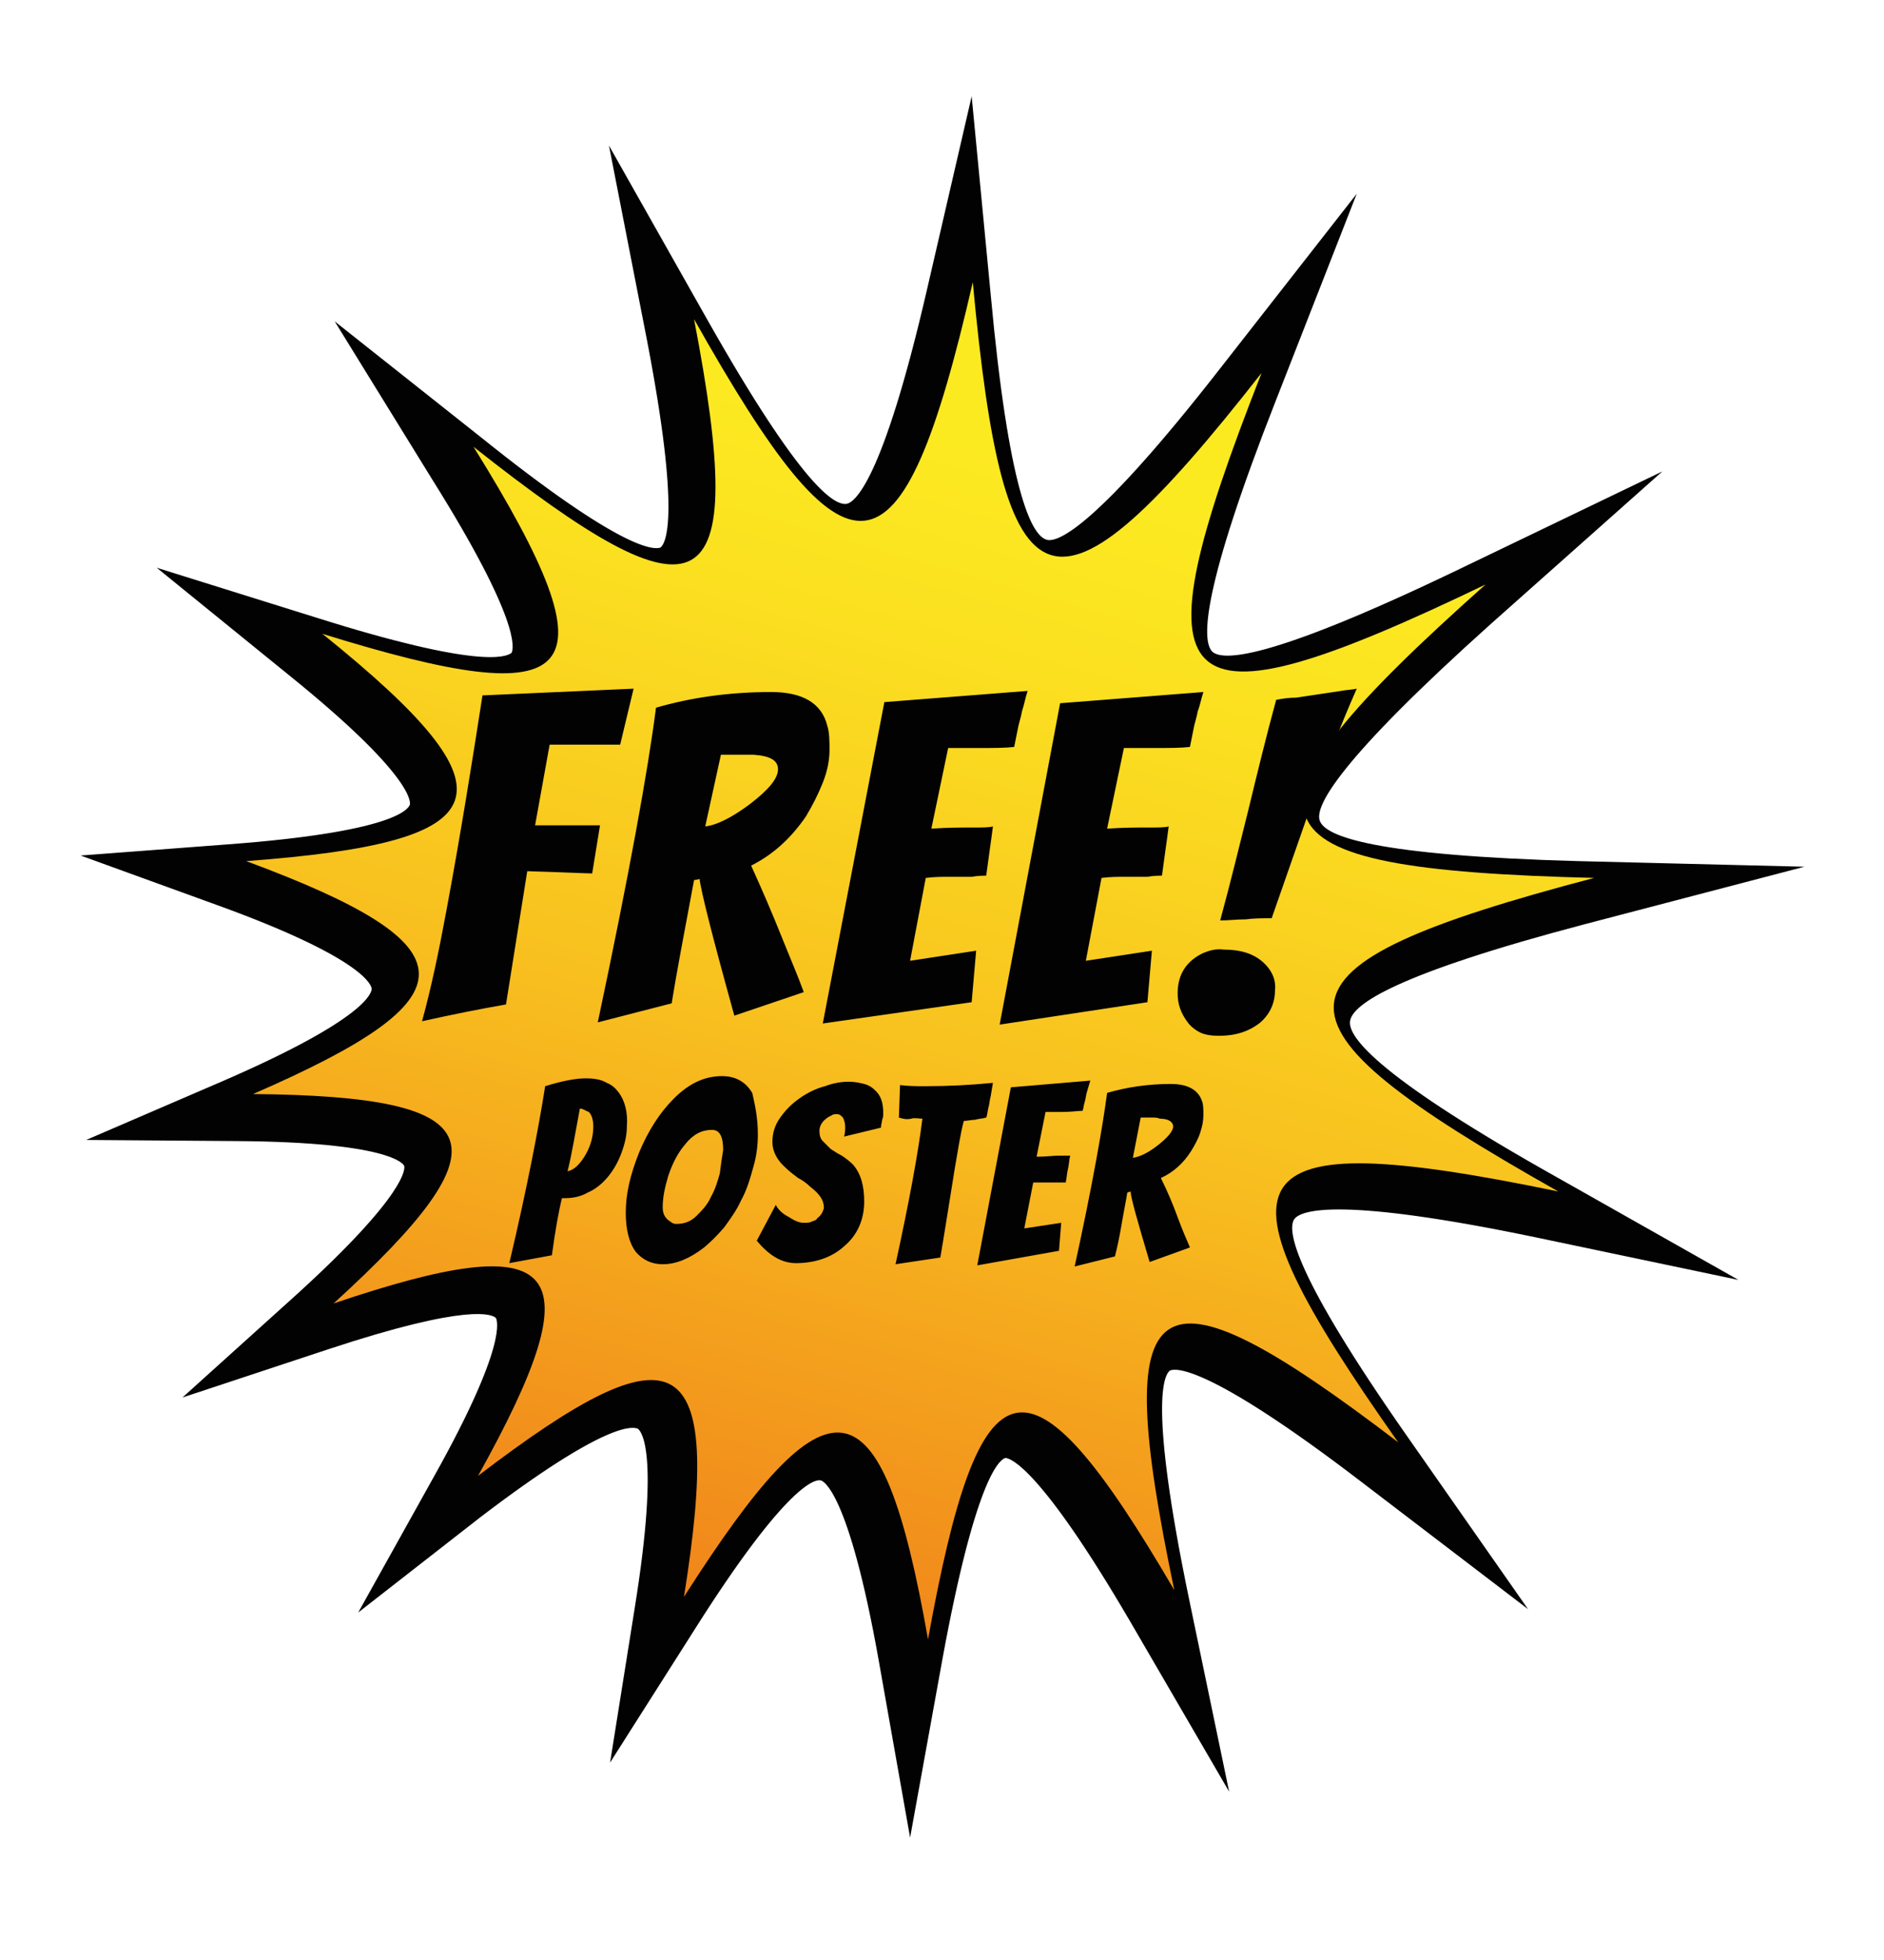 <svg version="1.1" id="Layer_2" xmlns="http://www.w3.org/2000/svg" x="0" y="0" viewBox="0 0 168.3 175" style="enable-background:new 0 0 168.3 175" xml:space="preserve"><style>.st0{fill:#020203}</style><path class="st0" d="m81.3 164.1-2.8-15.8c-2.7-15.2-5-16.1-5.2-16.1-.4-.1-2.9.1-11.3 13.4l-7.5 11.8 2.2-13.8c2.3-14.3.5-15.8.3-16-.4-.2-2.7-.8-14.1 7.9L32 144l6.8-12.2c6.6-11.8 5.6-13.9 5.5-14.1-.3-.3-2.3-1.4-15 2.8l-13 4.3 10.2-9.2c9.9-9 9.7-11.3 9.6-11.5-.1-.2-1.4-2.1-14.9-2.2l-13.5-.1L20 96.5c12.9-5.6 13.2-7.9 13.2-8.2 0-.2-.4-2.6-13.6-7.4L7.2 76.4l13.2-1c14.7-1.1 16-3.1 16.2-3.5.1-.2.4-2.6-10.9-11.7L14 50.7l14.4 4.5c14.3 4.5 16.8 3.5 17.3 3.1.2-.4.8-2.9-7.1-15.5l-8.7-14.1 13 10.3C55.6 49.2 58.4 49.1 59 48.9c.5-.4 1.8-2.9-1.2-18.5L54.4 13l8.7 15.4C71.8 43.8 74.6 45.1 75.6 45c.7-.1 3.2-1.8 7.2-19.1l4-17.3 1.7 17.7c1.6 17.4 3.6 21.5 5 21.9 1 .3 4.5-1.2 15.5-15.3l12.2-15.6-7.2 18.4c-6.6 16.8-6.7 21.5-5.7 22.5.9.8 4.8.9 21.7-7.2l18.5-8.9-15.3 13.6c-13.5 12.1-15.8 16.3-15.3 17.6.5 1.4 4.9 3.1 23.1 3.6l20.2.5-19.5 5.1c-17.1 4.5-20.9 7.2-21.1 8.7-.2 1.5 2.9 5.2 18.6 14l16.1 9.1-18.1-3.8c-17.3-3.6-21-2.5-21.6-1.6-.6 1-.1 4.8 10.2 19.5l10.7 15.3-14.8-11.3c-14.1-10.8-16.8-10.2-17.2-10-.5.4-1.9 2.9 1.7 20.3l3.6 17.3-8.9-15.3c-7.9-13.5-10.6-14.5-11.1-14.5-.6.2-2.7 2.1-5.6 17.9l-2.9 16zm-8-37.7c.4 0 .8 0 1.2.1 3.1.6 5.2 3.6 6.8 8.3 1.8-6.1 4-9.6 7.5-10.2 3-.6 5.8 1.1 9.5 5.7-.6-6.6.1-10.8 3.1-12.7 2.7-1.7 6.1-1.3 11.7 2-3.4-6.2-4.4-10.6-2.4-13.7 1.9-2.9 5.6-4 13-3.3-6.3-4.4-9.3-8.1-8.8-12 .5-3.7 4-6.4 10.3-8.9-7.2-1-11.3-2.8-12.6-6.4-1.3-3.5.6-7.5 5.3-12.8-6.5 2.2-10.8 2.4-13.5-.1-2.8-2.6-2.8-7.1-.9-14.2-4.6 4.5-8.3 6.5-11.7 5.5-3.8-1.1-5.9-5.3-7.3-12.7-2.4 6.5-4.8 9.3-8.1 9.7-3.7.5-7.1-2.2-11-7.7.3 6.1-.8 9.2-3.4 10.8-3 1.8-6.9.7-12.3-2.7 2.2 5.2 2.3 8.3.5 10.7-2.1 2.7-6.1 3.1-12 2 3.3 3.7 4.8 6.9 3.9 9.9-1 3.3-4.7 5.1-10.4 6.2 4.6 2.4 7.2 5 7.3 8.3.1 3.3-2.4 6-6.8 8.7 4.9.7 8.2 2.3 9.3 5.2 1.1 3-.2 6.2-3.4 10 5-.9 8.6-.6 10.7 1.9 2 2.4 1.8 5.9 0 10.5 4.7-2.7 8.4-3.7 11.3-2 2.8 1.7 3.8 5.3 3.7 10.5 3.3-4.2 6.4-6.6 9.5-6.6z"/><linearGradient id="SVGID_1_" gradientUnits="userSpaceOnUse" x1="95.066" y1="40.368" x2="64.307" y2="149.024"><stop offset=".011" style="stop-color:#fcea21"/><stop offset=".17" style="stop-color:#fbe020"/><stop offset=".489" style="stop-color:#f8c11f"/><stop offset=".935" style="stop-color:#f1871b"/><stop offset="1" style="stop-color:#f07e1a"/></linearGradient><path d="M22 76.9c22.7-1.7 24.7-5.9 6.8-20.3 23.2 7.2 26.5 4.2 13.5-16.7C62.8 56.1 67 54.5 62 28.5 75.8 53 80.5 53.1 86.9 25.2c2.8 30.1 7 32.1 25.8 8.1-11.5 29.3-8.5 32.6 20 18.9-23.8 21.2-22.2 25.4 9.7 26.2-30.4 8-30.5 12.6-3.2 28-29.5-6.1-31.5-2-14.3 22.4-22.4-17.1-25.7-14.1-20 13.2-13.2-22.6-17.4-21-22 4.4-4.2-23.9-8.9-24-21.8-3.8 3.6-22.5-.6-24.4-18.4-10.8 10.6-19 7.5-22.3-12.9-15.4C45.6 102 44 97.9 22.6 97.7c19.8-8.6 19.9-13.2-.6-20.8z" style="fill:url(#SVGID_1_)"/><path class="st0" d="M52.9 78c-.5 0-2.4-.1-5.8-.2l-1.9 11.9c-2.3.4-4.8.9-7.5 1.5.8-2.9 1.5-6.2 2.2-10 1.3-7 2.3-13.3 3.2-19.1l13.5-.6-1.2 5h-6.3l-1.3 7.2h5.8l-.7 4.3zM65.6 90.7c-2-7.2-3-11.2-3.1-12.2l-.5.1c-.9 4.8-1.6 8.5-2 11l-6.6 1.7c2.8-13.2 4.5-22.6 5.2-28.1 3.1-.9 6.5-1.4 10.3-1.4 2.8 0 4.5 1 5 3 .2.6.2 1.4.2 2.2 0 .9-.2 1.9-.6 2.9-.4 1-.9 2-1.5 3-1.3 1.9-2.9 3.4-4.9 4.4 1 2.2 1.9 4.3 2.7 6.3.8 2 1.5 3.6 2 5l-6.2 2.1zm.5-23.3h-1.7L63 73.8c1-.1 2.4-.8 4-2 1.7-1.3 2.5-2.3 2.5-3.1 0-.8-.7-1.2-2.2-1.3h-1.2zM73.5 91.4 79 62.7l12.8-1c-.2.6-.3 1.2-.5 1.8-.1.6-.3 1.1-.4 1.7l-.3 1.5c-.8.1-1.9.1-3.2.1h-2.7L83.2 74c1.4-.1 2.7-.1 3.6-.1 1 0 1.6 0 1.9-.1-.1.8-.2 1.5-.3 2.2-.1.7-.2 1.5-.3 2.2-.3 0-.7 0-1.3.1h-1.9c-.7 0-1.4 0-2.2.1l-1.4 7.4 5.9-.9-.4 4.6-13.3 1.9zM89.3 91.5l5.4-28.7 12.8-1c-.2.6-.3 1.2-.5 1.7-.1.6-.3 1.1-.4 1.7l-.3 1.5c-.8.1-1.9.1-3.2.1h-2.7L98.9 74c1.4-.1 2.7-.1 3.6-.1 1 0 1.6 0 1.9-.1-.1.8-.2 1.5-.3 2.2-.1.7-.2 1.5-.3 2.2-.3 0-.7 0-1.3.1h-1.9c-.7 0-1.4 0-2.2.1L97 85.8l5.9-.9-.4 4.6-13.2 2zM108.9 92.5c-.7 0-1.3-.1-1.7-.3-.4-.2-.8-.5-1.1-.9-.6-.8-.9-1.6-.9-2.6 0-1.7.8-2.9 2.3-3.6.5-.2 1.1-.4 1.8-.3 1.6 0 2.7.4 3.5 1.1.8.7 1.2 1.6 1.1 2.5 0 1.1-.4 2.1-1.3 2.9-1 .8-2.2 1.2-3.7 1.2zm12.3-31c-1.5 3.4-2.8 6.8-4 10.2-1.2 3.4-2.4 6.9-3.6 10.3-.8 0-1.6 0-2.3.1-.8 0-1.6.1-2.3.1.9-3.3 1.7-6.6 2.5-9.8.8-3.3 1.6-6.6 2.5-9.9.5-.1 1.1-.2 1.8-.2.7-.1 1.3-.2 2-.3.7-.1 1.3-.2 2-.3.5-.1 1-.1 1.4-.2zM45.5 112.8c1.6-6.8 2.6-12 3.2-15.8 1.6-.5 2.8-.7 3.6-.7.8 0 1.4.1 1.9.4.5.2.8.5 1.1.9.5.7.8 1.7.7 3 0 .8-.2 1.6-.5 2.4-.3.8-.7 1.5-1.2 2.1-.5.6-1.1 1.1-1.8 1.4-.7.4-1.4.5-2.1.5h-.2c-.3 1.2-.6 2.9-.9 5.1l-3.8.7zM51.8 99c-.4 2.1-.7 4-1.1 5.6.5-.1 1-.5 1.5-1.3s.8-1.7.8-2.7c0-.5-.1-1-.4-1.3-.3-.1-.5-.3-.8-.3zM67.7 101.3c0 .9-.1 1.9-.4 2.9-.3 1.1-.6 2.1-1.1 3-.4.9-1 1.7-1.5 2.4-.6.7-1.2 1.3-1.8 1.8-1.3 1-2.5 1.5-3.7 1.5-1 0-1.8-.4-2.4-1.1-.6-.8-.9-2-.9-3.5 0-1.7.4-3.4 1.2-5.4.8-1.9 1.8-3.5 3.1-4.8 1.4-1.4 2.8-2 4.3-2 1.2 0 2.1.5 2.7 1.5.2.9.5 2.1.5 3.7zm-3.1 1.4c0-1.2-.3-1.8-1-1.8-.9 0-1.7.4-2.4 1.3-.6.7-1.1 1.6-1.5 2.8-.3 1-.5 1.9-.5 2.8 0 .6.2 1 .7 1.3.1.1.3.2.5.2.7 0 1.3-.2 1.8-.7.5-.5 1-1 1.3-1.7.4-.7.6-1.4.8-2.1.1-.8.2-1.5.3-2.1zM75.4 101.5c.1-.3.1-.6.1-.9 0-.3-.1-.6-.2-.8-.2-.2-.3-.3-.5-.3s-.4 0-.5.1c-.2.1-.4.2-.5.3-.4.3-.6.7-.6 1.1 0 .4.1.7.3.9l.7.7c.3.2.6.4 1 .6.3.2.7.5 1 .8.7.8 1 1.9 1 3.3 0 1.6-.6 3-1.8 4-1.1 1-2.6 1.5-4.3 1.5-1.3 0-2.4-.7-3.5-2l1.7-3.2c.2.4.6.8 1.2 1.1.6.4 1 .5 1.3.5.3 0 .5 0 .7-.1.2-.1.4-.1.5-.3.4-.3.5-.6.6-.9 0-.4-.1-.7-.3-1-.2-.3-.5-.6-.9-.9-.3-.3-.7-.6-1.1-.8-.4-.3-.8-.6-1.1-.9-.8-.7-1.2-1.5-1.2-2.3 0-.8.2-1.5.7-2.2.5-.7 1-1.2 1.7-1.7s1.5-.9 2.3-1.1c.8-.3 1.5-.4 2.1-.4.6 0 1 .1 1.4.2.4.1.7.3.9.5.6.5.8 1.2.8 2.1 0 .2 0 .4-.1.6 0 .2-.1.4-.1.7l-3.3.8zM80.3 99.8l.1-2.9c.8.1 1.5.1 2.3.1 2 0 4-.1 6-.3l-.2 1.2c-.1.3-.1.7-.2 1-.1.4-.1.7-.2.9-.3.1-.7.1-1 .2-.3 0-.7.1-1 .1-.3 1.1-.5 2.5-.8 4.2-.6 3.7-1 6.3-1.3 8l-4 .6c1.2-5.5 2-9.8 2.4-13-.3 0-.7-.1-1 0-.4.1-.8 0-1.1-.1zM87.3 113l3-15.9 7.1-.6c-.1.3-.2.7-.3 1-.1.3-.1.6-.2.9-.1.3-.1.6-.2.8-.4 0-1 .1-1.8.1h-1.5l-.8 4c.8 0 1.5-.1 2-.1h1c-.1.4-.1.8-.2 1.2-.1.4-.1.8-.2 1.2h-2.9l-.8 4.1 3.3-.5-.2 2.5-7.3 1.3zM102.7 112.7c-1.1-3.7-1.7-5.8-1.7-6.3l-.3.1c-.1.7-.3 1.6-.5 2.8-.2 1.2-.4 2.1-.6 2.9l-3.6.9c1.6-7.3 2.5-12.5 2.9-15.5 1.7-.5 3.6-.8 5.7-.8 1.6 0 2.5.6 2.8 1.6.1.3.1.7.1 1.2s-.1 1-.3 1.6c-.2.6-.5 1.1-.8 1.6-.7 1.1-1.6 1.9-2.7 2.4.6 1.2 1.1 2.4 1.5 3.5.4 1.1.8 2 1.1 2.7l-3.6 1.3zm.2-12.9h-1l-.7 3.6c.6-.1 1.3-.4 2.2-1.1.9-.7 1.4-1.3 1.4-1.7 0-.4-.4-.7-1.2-.7-.2-.1-.4-.1-.7-.1z"/></svg>